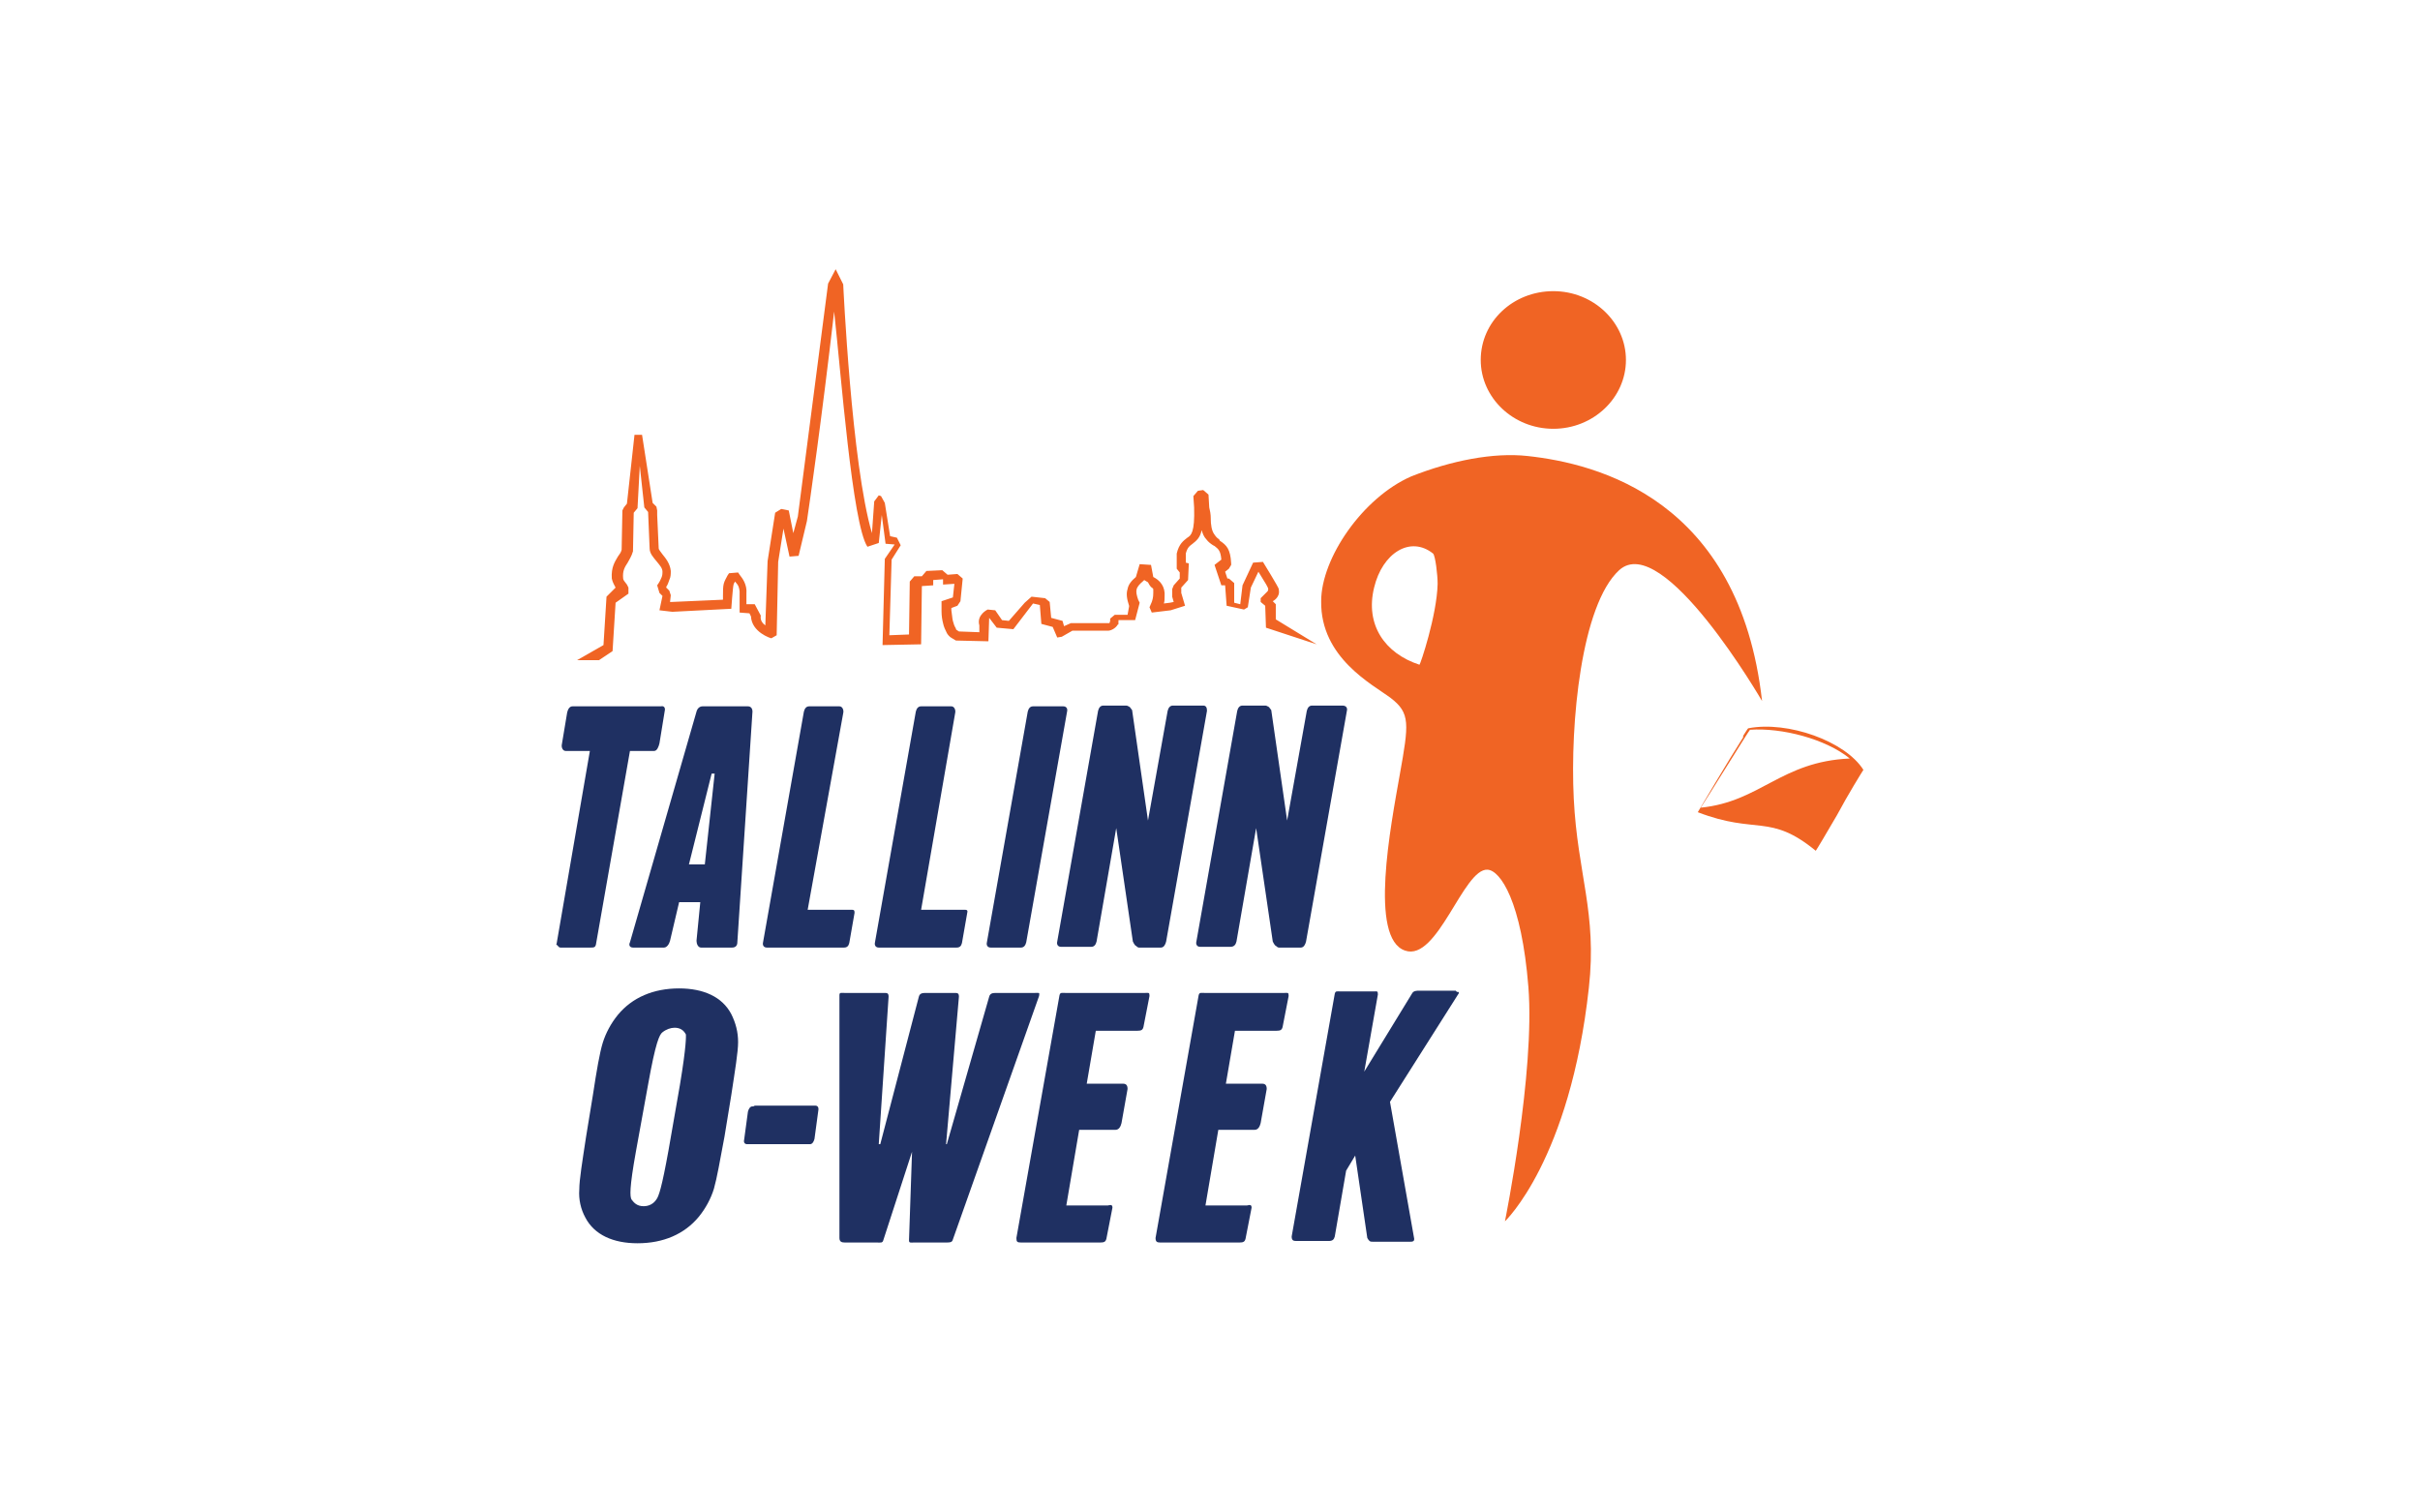 <?xml version="1.0" encoding="utf-8"?>
<!-- Generator: Adobe Illustrator 19.2.1, SVG Export Plug-In . SVG Version: 6.00 Build 0)  -->
<svg version="1.1" id="Layer_1" xmlns="http://www.w3.org/2000/svg" xmlns:xlink="http://www.w3.org/1999/xlink" x="0px" y="0px"
	 viewBox="0 0 320 200" style="enable-background:new 0 0 320 200;" xml:space="preserve">
<style type="text/css">
	.st0{fill:#1F3062;}
	.st1{fill:#F06424;}
</style>
<g>
	<g>
		<path class="st0" d="M87.9,94l-0.7,4.3c-0.1,0.4-0.3,1-0.7,1h-3.2l-4.5,25.6c-0.1,0.4-0.3,0.4-0.7,0.4h-4c-0.2,0-0.3-0.2-0.4-0.3
			c-0.1-0.1-0.2,0-0.1-0.2L78,99.3h-3.2c-0.4,0-0.6-0.5-0.5-0.9l0.7-4.2c0.1-0.4,0.3-0.8,0.7-0.8h11.7C87.8,93.3,88,93.6,87.9,94z"
			/>
		<path class="st0" d="M97.5,124.6c0,0.4-0.2,0.7-0.7,0.7h-4.1c-0.4,0-0.6-0.5-0.6-0.9l0.5-5.1h-2.8l-1.2,5.1
			c-0.1,0.4-0.4,0.9-0.8,0.9h-4.1c-0.4,0-0.6-0.3-0.4-0.7l8.8-30.5c0.1-0.4,0.4-0.7,0.8-0.7h6c0.4,0,0.6,0.3,0.6,0.7L97.5,124.6z
			 M93.2,114.3l1.3-12h-0.4l-3,12H93.2z"/>
		<path class="st0" d="M113,120.7l-0.7,4c-0.1,0.4-0.3,0.6-0.7,0.6h-6.1h-0.1l0,0h-4c-0.4,0-0.6-0.3-0.5-0.7l5.4-30.5
			c0.1-0.4,0.3-0.7,0.7-0.7h4c0.4,0,0.6,0.5,0.5,0.9l-4.7,26h5.6C112.9,120.3,113,120.3,113,120.7z"/>
		<path class="st0" d="M127.9,120.7l-0.7,4c-0.1,0.4-0.3,0.6-0.7,0.6h-6.1h-0.2l0,0h-4c-0.4,0-0.6-0.3-0.5-0.7l5.4-30.5
			c0.1-0.4,0.3-0.7,0.7-0.7h4c0.4,0,0.6,0.5,0.5,0.9l-4.5,26h5.6C127.8,120.3,128,120.3,127.9,120.7z"/>
		<path class="st0" d="M135.7,124.6c-0.1,0.4-0.3,0.7-0.7,0.7h-4c-0.4,0-0.6-0.3-0.5-0.7l5.4-30.5c0.1-0.4,0.3-0.7,0.7-0.7h4
			c0.4,0,0.6,0.3,0.5,0.7L135.7,124.6z"/>
		<path class="st0" d="M159.6,94l-5.4,30.5c-0.1,0.4-0.3,0.8-0.7,0.8h-2.9c-0.2,0-0.3-0.2-0.5-0.3c-0.1-0.1-0.2-0.3-0.3-0.5l-2.2-15
			l-2.6,15c-0.1,0.4-0.3,0.7-0.7,0.7h-4c-0.4,0-0.6-0.3-0.5-0.7l5.4-30.5c0.1-0.4,0.3-0.7,0.7-0.7h3c0.2,0,0.3,0.1,0.5,0.2
			c0.1,0.1,0.2,0.3,0.3,0.4l2.1,14.6l2.6-14.5c0.1-0.4,0.3-0.7,0.7-0.7h4C159.5,93.3,159.6,93.6,159.6,94z"/>
		<path class="st0" d="M178.1,94l-5.4,30.5c-0.1,0.4-0.3,0.8-0.7,0.8h-2.9c-0.2,0-0.3-0.2-0.5-0.3c-0.1-0.1-0.2-0.3-0.3-0.5l-2.2-15
			l-2.6,15c-0.1,0.4-0.3,0.7-0.8,0.7h-4c-0.4,0-0.6-0.3-0.5-0.7l5.4-30.5c0.1-0.4,0.3-0.7,0.7-0.7h3c0.2,0,0.3,0.1,0.5,0.2
			c0.1,0.1,0.2,0.3,0.3,0.4l2.1,14.6l2.6-14.5c0.1-0.4,0.3-0.7,0.7-0.7h4C178,93.3,178.2,93.6,178.1,94z"/>
		<path class="st0" d="M99.2,151.3c-0.4,0-0.5-0.2-0.4-0.7l0.5-3.7c0.1-0.4,0.3-0.7,0.6-0.7h7.9c0.3,0,0.5,0.2,0.4,0.7l-0.5,3.7
			c-0.1,0.4-0.3,0.7-0.6,0.7H99.2z"/>
		<path class="st0" d="M137.4,131.7L126,163.9c-0.1,0.4-0.4,0.4-0.9,0.4h-4.2c-0.5,0-0.7,0.1-0.7-0.3l0.4-11.7l0,0l-3.8,11.7
			c-0.1,0.4-0.4,0.3-0.9,0.3h-4.2c-0.4,0-0.7-0.1-0.7-0.6v-32.1c0-0.4,0.2-0.3,0.7-0.3h5.2c0.4,0,0.6,0,0.6,0.5l-1.3,19.5h0.2
			l5.1-19.5c0.1-0.4,0.4-0.5,0.8-0.5h3.9c0.4,0,0.6,0,0.6,0.5l-1.7,19.5h0.1l5.6-19.5c0.1-0.4,0.4-0.5,0.8-0.5h5.2
			C137.4,131.3,137.5,131.2,137.4,131.7z"/>
		<path class="st0" d="M147.1,159.7l-0.8,4.1c-0.1,0.4-0.3,0.5-0.8,0.5H135c-0.5,0-0.6-0.1-0.6-0.6l5.7-32.1
			c0.1-0.4,0.3-0.3,0.8-0.3h10.5c0.5,0,0.6-0.1,0.6,0.4l-0.8,4.1c-0.1,0.4-0.3,0.5-0.8,0.5h-5.5l-1.2,7h4.8c0.4,0,0.6,0.2,0.6,0.7
			l-0.8,4.5c-0.1,0.4-0.3,0.9-0.8,0.9h-4.8l-1.7,10h5.5C146.9,159.3,147.1,159.3,147.1,159.7z"/>
		<path class="st0" d="M165.5,159.7l-0.8,4.1c-0.1,0.4-0.3,0.5-0.8,0.5h-10.5c-0.4,0-0.6-0.1-0.6-0.6l5.7-32.1
			c0.1-0.4,0.3-0.3,0.8-0.3h10.5c0.5,0,0.6-0.1,0.6,0.4l-0.8,4.1c-0.1,0.4-0.3,0.5-0.8,0.5h-5.5l-1.2,7h4.8c0.4,0,0.6,0.2,0.6,0.7
			l-0.8,4.5c-0.1,0.4-0.3,0.9-0.8,0.9h-4.8l-1.7,10h5.5C165.3,159.3,165.5,159.3,165.5,159.7z"/>
		<path class="st0" d="M192.9,131.2c0,0.1,0,0.2-0.1,0.3l-9,14.2l3.2,18.1c0,0.2,0,0.2-0.1,0.3s-0.3,0.1-0.5,0.1h-4.8
			c-0.2,0-0.4,0-0.5-0.1s-0.2-0.2-0.3-0.4l-1.6-10.9l-1.2,2l-1.5,8.7c-0.1,0.4-0.3,0.6-0.8,0.6h-4.3c-0.4,0-0.6-0.1-0.6-0.6
			l5.7-32.1c0.1-0.4,0.3-0.3,0.8-0.3h4.3c0.5,0,0.6-0.1,0.6,0.4l-1.8,10.2l6.3-10.3c0.2-0.4,0.6-0.4,1-0.4h4.8
			C192.7,131.3,192.8,131.1,192.9,131.2z"/>
		<path class="st1" d="M168.7,81.9v-2l-0.4-0.4c0,0,1-0.5,0.8-1.5v-0.1c0-0.2-2.1-3.6-2.1-3.6l-1.3,0.1l-1.4,3l-0.3,2.5l-0.8-0.2
			v-2.6l-0.7-0.6h-0.2l-0.3-0.9l0.5-0.4l0.3-0.5v-0.2c-0.1-1.9-0.6-2.4-1.5-3l-0.1-0.2c-0.2-0.1-0.4-0.3-0.6-0.6
			c-0.4-0.5-0.5-1.4-0.5-2.1v-0.1c0-0.5-0.1-1-0.2-1.4l-0.1-1.7l-0.7-0.6l-0.7,0.1l-0.6,0.7l0.1,1.5c0.1,3.3-0.4,3.7-0.9,4
			c-0.5,0.4-1.1,0.8-1.4,2.1v2l0.4,0.5v0.8l-0.8,0.9l-0.2,0.5v1l0.2,0.7l-0.5,0.1l-0.8,0.1c0.1-0.3,0.1-0.6,0.1-1.1v-0.3
			c-0.1-1.2-0.9-1.8-1.5-2.1l-0.3-1.6l-1.5-0.1l-0.5,1.7c-0.6,0.5-1,1-1.1,1.6c-0.2,0.6-0.1,1.3,0.2,2.2v0.1l-0.2,1.1h-1.7l-0.6,0.5
			V82c0,0.1,0,0.2-0.1,0.4h-0.1c-0.2,0-5,0-5,0l-0.9,0.4l-0.2-0.7l-1.5-0.4l-0.2-2.1l-0.6-0.5l-1.8-0.2l-0.9,0.8l-2.1,2.4l-0.9-0.1
			l-0.9-1.3l-1-0.1c0,0-1.5,0.7-1.1,2.1c0,0.1,0,0.5,0,0.9l-2.7-0.1l-0.3-0.2l-0.1-0.1v-0.1c-0.2-0.3-0.3-0.6-0.4-1
			s-0.1-0.8-0.2-1.4v-0.3l0.8-0.3l0.4-0.6l0.3-3l-0.7-0.6l-1.3,0.1l-0.7-0.6l-2.1,0.1l-0.6,0.7h-1l-0.6,0.7l-0.1,7l-2.6,0.1l0.3-10
			l1.2-1.9l-0.5-1l-0.9-0.2l-0.7-4.4l-0.5-0.9l-0.3-0.1l-0.6,0.8l-0.3,4.2c-2.7-9.1-3.8-32.9-3.8-32.9l-1-2l-1,1.9l-4,30.8l-0.6,2.2
			l-0.6-3l-1-0.2l-0.8,0.5l-1,6.4l-0.3,8.5c-0.4-0.3-0.7-0.7-0.6-1.3l-0.8-1.5h-1.1v-1.4c0.1-1.2-0.5-2-0.9-2.5l-0.2-0.3l-1.2,0.1
			l-0.2,0.3c-0.2,0.4-0.4,0.7-0.5,1.1s-0.1,0.9-0.1,1.6v0.5l-6.8,0.3h-0.2l0.1-0.9l-0.2-0.6l-0.4-0.4v-0.1c0.2-0.3,0.3-0.6,0.4-0.9
			c0.2-0.4,0.2-0.8,0.2-1.2c-0.1-1-0.7-1.7-1.1-2.2c-0.2-0.3-0.5-0.6-0.5-0.8l-0.2-4.4v-0.6L86.8,67l-0.5-0.5l-1.4-9h-1l-1,9.1
			l-0.4,0.5l-0.2,0.4l-0.1,5.2c-0.1,0.4-0.3,0.6-0.5,0.9c-0.4,0.7-0.9,1.4-0.8,2.9c0.1,0.5,0.3,0.8,0.5,1.2l-1.2,1.2l-0.4,6.4
			l-3.5,2h2.9l1.8-1.2l0.4-6.4l1.7-1.2v-0.8l-0.2-0.4c-0.3-0.4-0.5-0.6-0.5-0.8c-0.1-1,0.2-1.5,0.6-2.1c0.2-0.4,0.5-0.8,0.7-1.5
			l0.1-5.1l0.5-0.6l0.3-5.6l0.6,5.5l0.5,0.6l0.2,4.8c0,0.7,0.5,1.2,0.9,1.7s0.8,0.9,0.8,1.4c0,0.2,0,0.4-0.1,0.7
			c-0.1,0.2-0.2,0.5-0.4,0.8l-0.2,0.3l0.3,1l0.4,0.4l-0.4,1.9l1.7,0.2l7.8-0.4c0,0,0.2-2.9,0.3-3.2c0-0.1,0.2-0.4,0.2-0.4
			c0.2,0.3,0.5,0.4,0.6,1.3V81l1.3,0.1l0.2,0.4c0.1,2.1,2.6,2.9,2.7,2.9l0.7-0.4l0.2-9.7l0.7-4.4l0.8,3.7l1.2-0.1l1.1-4.6
			c0.4-2.7,1.9-13,3.6-27.7c0.9,8.1,2.4,28.1,4.4,31.1l1.5-0.5l0.4-3.7l0.5,3.8l1.2,0.1l-1.3,1.9l-0.3,11.4l5.1-0.1l0.1-7.7l1.5-0.1
			v-0.7l1.3-0.1v0.7l1.5-0.1L126,79l-1.5,0.5v1.3c0,0.7,0.1,1.2,0.2,1.6c0.1,0.5,0.3,0.9,0.5,1.3c0.1,0.2,0.3,0.4,0.3,0.4
			c0.1,0.1,0.2,0.2,0.4,0.3l0.5,0.3l4.3,0.1l0.1-3.1l1,1.3l2.2,0.2l2.6-3.4l0.9,0.2l0.2,2.5l1.5,0.4l0.6,1.4l0.6-0.1l1.4-0.8
			c1.5,0,4.6,0,4.7,0c0.4,0,1-0.3,1.3-0.8c0.1-0.2,0.1,0.4,0.1-0.6h2.2l0.6-2.3l-0.2-0.4c-0.2-0.6-0.3-1-0.2-1.4
			c0.1-0.3,0.3-0.6,0.9-1.1l0.1-0.1l0.5,0.3l0,0c0.5,1,0.7,0.6,0.7,1v0.4c0,0.6-0.1,0.9-0.2,1.2l-0.3,0.7l0.3,0.7l2.5-0.3l1.9-0.6
			l-0.5-1.7v-0.7l0.9-1l0.1-2.2l-0.4-0.1v-1.2c0.2-0.8,0.5-1,0.9-1.3c0.5-0.4,1-0.8,1.2-1.8c0.1,0.4,0.3,0.9,0.6,1.2
			c0.3,0.4,0.6,0.6,0.9,0.8l0.2,0.1c0.5,0.4,0.8,0.6,0.9,1.8l-0.9,0.7l0.9,2.7h0.5l0.2,2.7l2.3,0.5l0.5-0.3l0.4-2.6l1-2.1
			c1,1.6,1.3,2.1,1.3,2.3c0,0.2-0.1,0.3-0.1,0.3l-0.9,0.9v0.5l0.6,0.5l0.1,2.9l6.7,2.2L168.7,81.9z"/>
		<g>
			<path class="st1" d="M246.4,101.8c-2.4-3.8-10-6.5-15.2-5.5l0,0c-0.1,0-0.3,0.4-0.7,1c0,0,0,0.1,0,0.2c-1.8,2.8-6,9.9-6,9.9l0,0
				c7.8,3,9.5,0.1,15.6,5.1c0.1-0.1,1.4-2.3,2.8-4.7C244.4,105,246.2,102.1,246.4,101.8z M231.4,96.5L231.4,96.5
				c4.2-0.3,10,1.2,13.2,3.8l0,0c-9.1,0.4-11.8,5.7-19.7,6.5C225.5,105.9,231.2,96.7,231.4,96.5z"/>
			<g>
				<path class="st1" d="M195.8,47.6c0,5,4.3,9.1,9.6,9.1s9.6-4.1,9.6-9.1s-4.3-9.1-9.6-9.1C200.1,38.5,195.8,42.5,195.8,47.6z"/>
				<path class="st1" d="M202,60.3c9.2,1,28,5.7,31,32.4c0,0-13.1-22.6-18.9-17.3c-5,4.6-6.5,20.2-6,30.2s3.1,15.1,2,25
					c-2.5,22.8-11.1,30.9-11.1,30.9s4-19.7,3.1-31s-3.7-15.4-5.4-15.5c-3.2-0.2-6.6,12.2-10.9,10.7c-4.8-1.6-1.9-16.5-0.7-23.3
					c1.2-6.7,1.4-8.1-1.2-10.1c-2.4-1.8-9.3-5.3-9.2-12.8c0-5.7,5.5-13.7,11.9-16.5C191.9,60.9,197.5,59.8,202,60.3z M187.7,87.9
					c0.1,0,2.3-6.5,2.4-10.7c0-1.2-0.3-3.7-0.6-4c-3-2.4-6.7-0.1-7.8,4.5C180.5,82.6,183.1,86.4,187.7,87.9z"/>
			</g>
		</g>
		<path class="st0" d="M96.7,134.1c-1.2-2.3-3.7-3.4-6.9-3.4c-3.4,0-6.2,1.2-8.1,3.5c-0.9,1.1-1.6,2.4-2,3.7s-0.8,3.6-1.3,6.9
			l-0.9,5.5c-0.5,3.3-0.9,5.7-0.9,7c-0.1,1.3,0.2,2.6,0.8,3.7c1.2,2.3,3.7,3.4,6.9,3.4c3.4,0,6.2-1.2,8.1-3.5c0.9-1.1,1.6-2.4,2-3.7
			c0.4-1.4,0.8-3.7,1.4-6.9l0.9-5.5c0.5-3.3,0.9-5.7,0.9-7S97.3,135.3,96.7,134.1z M89.9,143.5l-1.5,8.6c-0.9,5-1.3,6.1-1.6,6.5
			c-0.4,0.6-1,0.9-1.7,0.9c-0.9,0-1.3-0.5-1.6-0.9c-0.2-0.4-0.3-1.4,0.6-6.4l1.6-8.8c1-5.6,1.5-6.6,1.9-6.9c0.5-0.4,1.1-0.6,1.6-0.6
			c0.7,0,1.2,0.3,1.5,0.9C90.7,137,90.8,138.1,89.9,143.5z"/>
	</g>
	<path class="st0" d="M98.8,151.3c-0.3,0-0.5-0.2-0.4-0.6l0.5-3.7c0.1-0.4,0.3-0.7,0.6-0.7h7.7c0.3,0,0.5,0.3,0.4,0.7l-0.5,3.6
		c-0.1,0.4-0.3,0.7-0.6,0.7H98.8z"/>
</g>
</svg>
